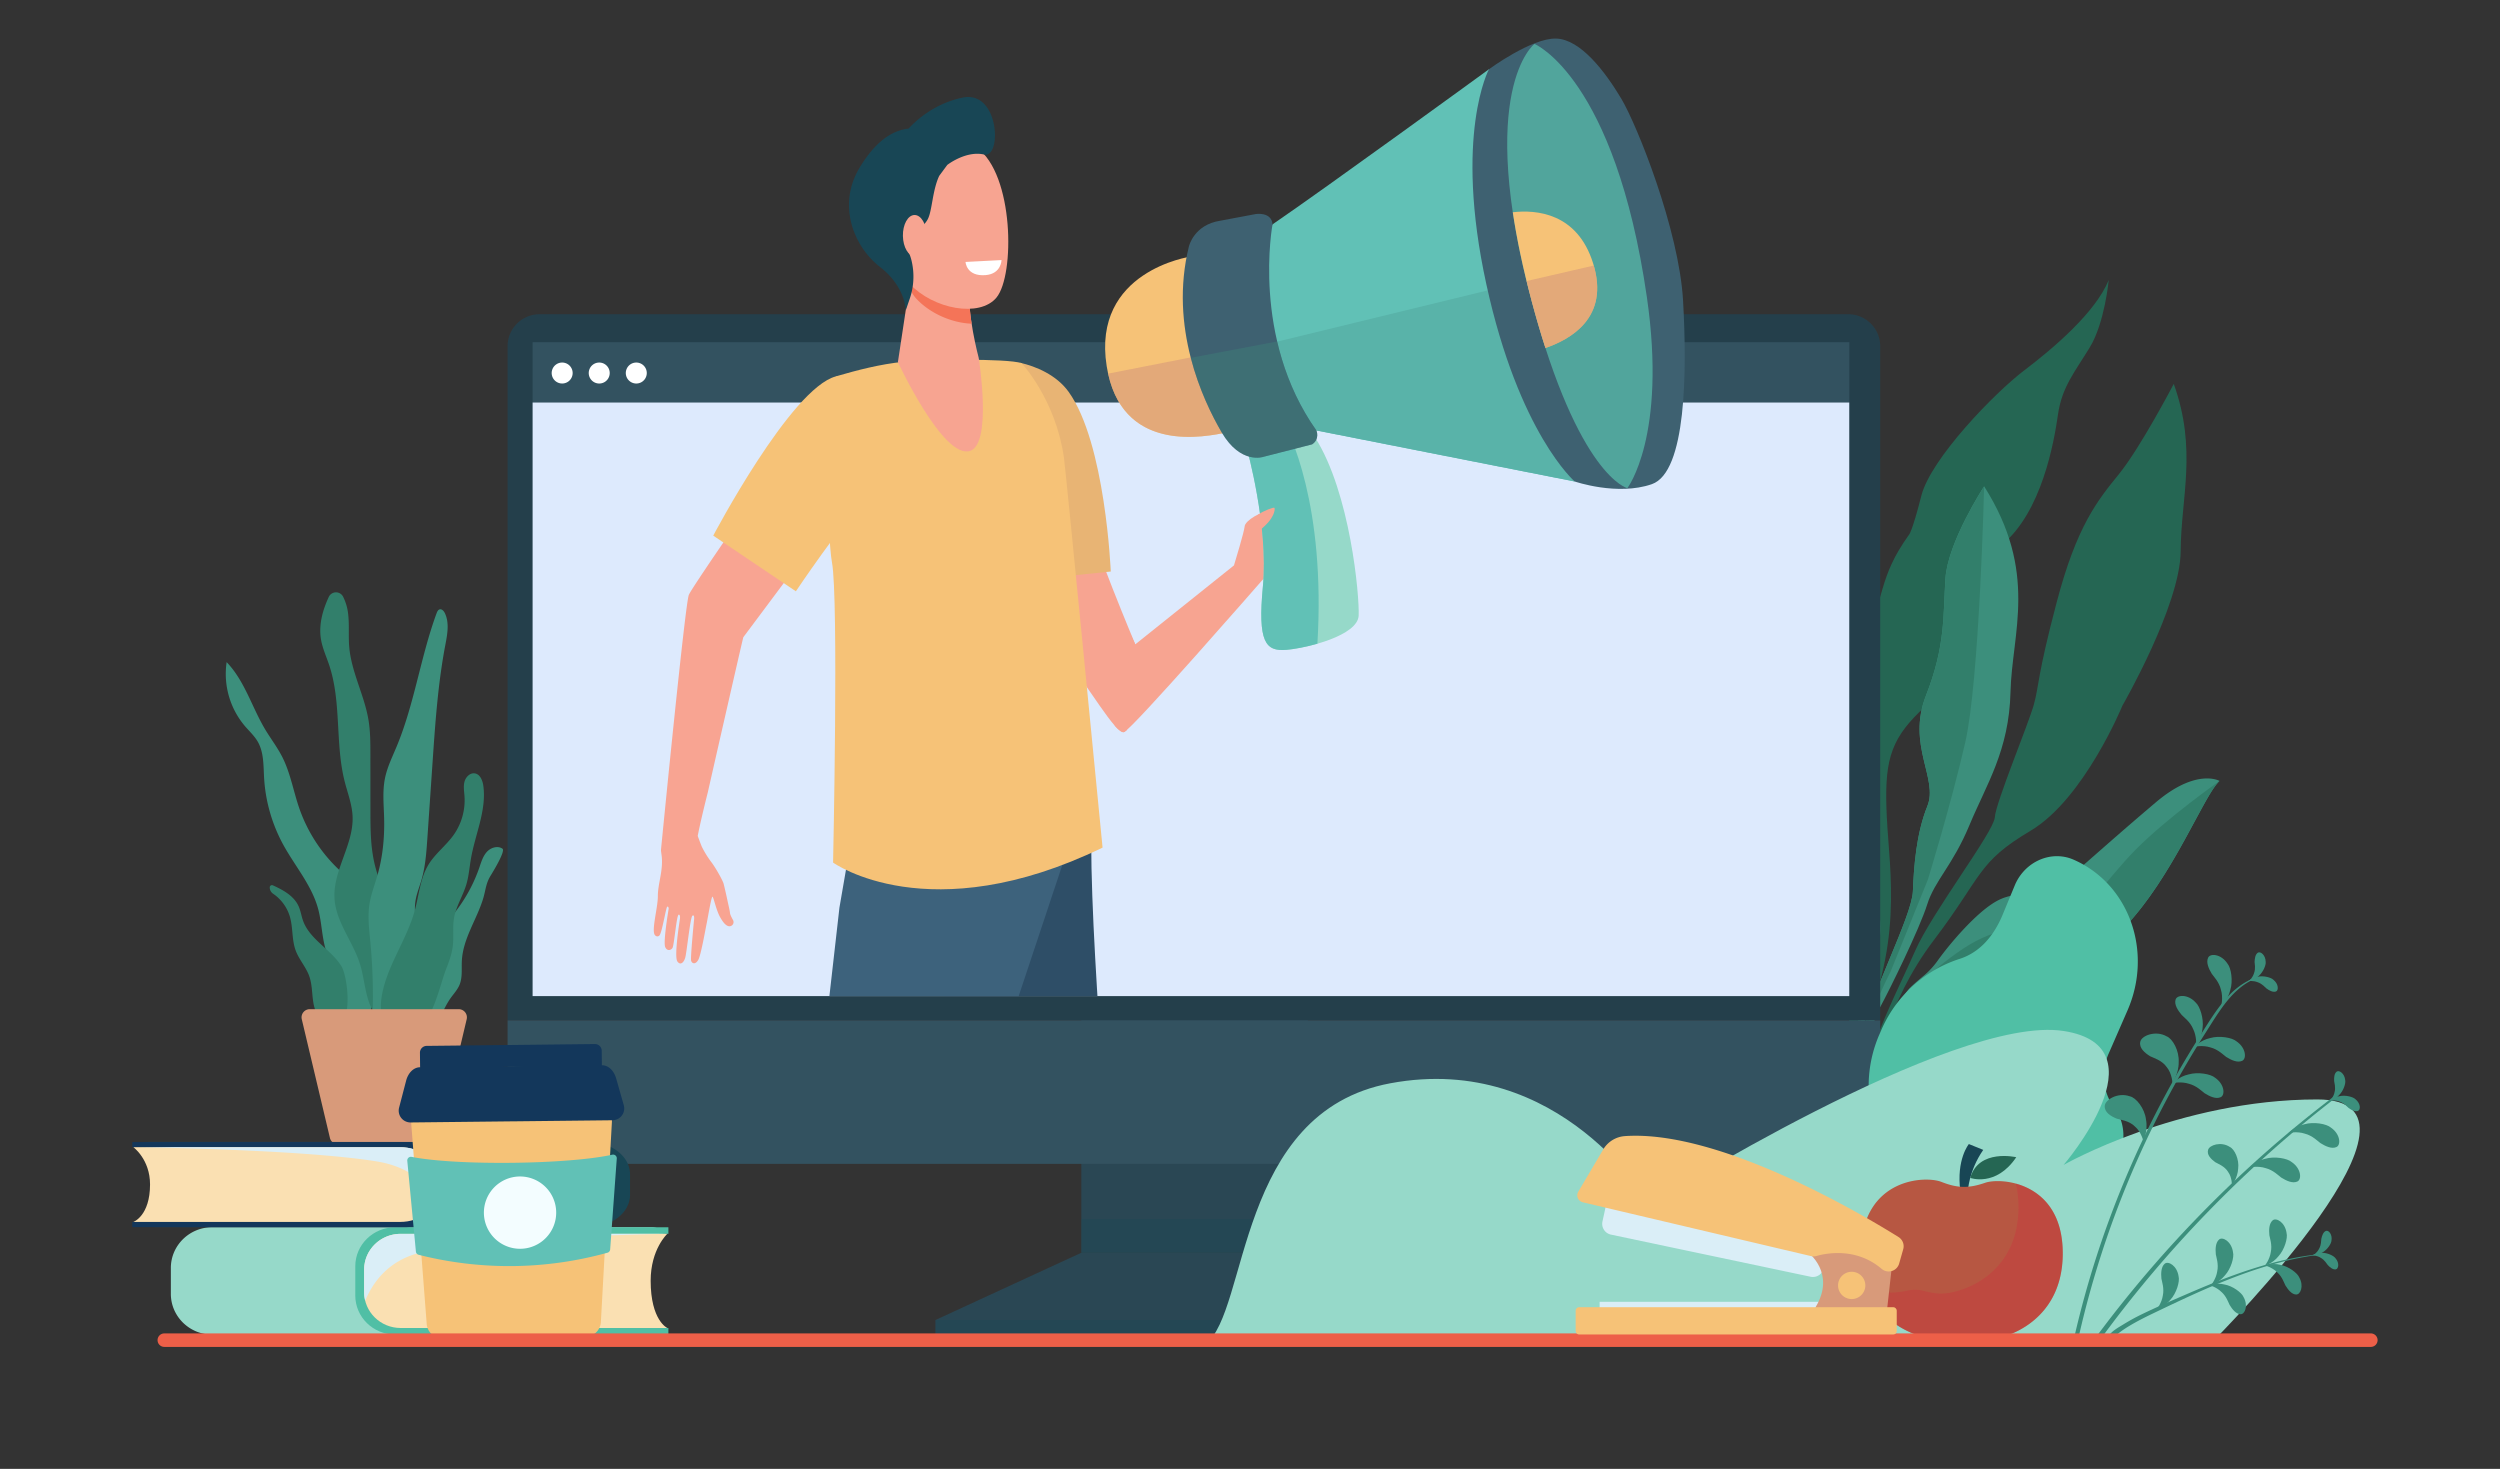 <svg xmlns="http://www.w3.org/2000/svg" xmlns:xlink="http://www.w3.org/1999/xlink" viewBox="0 0 3404 2000"><rect x="0" y="0" width="3404" height="2000" fill="#333333" stroke="none"/><defs><style>.cls-1{fill:none;}.cls-2{isolation:isolate;}.cls-3{fill:#256653;}.cls-27,.cls-4{fill:#3c8f7c;}.cls-5{fill:#327f6b;}.cls-6{fill:#2a4754;}.cls-7{fill:#243f4b;}.cls-20,.cls-8{fill:#184655;}.cls-27,.cls-35,.cls-8{opacity:0.3;}.cls-27,.cls-31,.cls-35,.cls-8{mix-blend-mode:multiply;}.cls-9{fill:#335260;}.cls-10{fill:#ddeafd;}.cls-11{fill:#fff;}.cls-12{clip-path:url(#clip-path);}.cls-13{fill:#f7a491;}.cls-14{fill:#2e4e67;}.cls-15{fill:#3d627c;}.cls-16{fill:#e8b474;}.cls-17{fill:#f6c277;}.cls-18{fill:#f8a492;}.cls-19{fill:#f47458;}.cls-21,.cls-29{fill:#d89a7a;}.cls-21{opacity:0.63;}.cls-22{fill:#96d9c9;}.cls-23{fill:#61c1b6;}.cls-24{fill:#59b3a9;}.cls-25{fill:#3e6171;}.cls-26{fill:#51a59c;}.cls-28{fill:#50bfa5;}.cls-30{fill:#fae0b2;}.cls-31,.cls-37{fill:#daeef7;}.cls-32{fill:#13375b;}.cls-33{fill:#f3fdff;}.cls-34{fill:#b75742;}.cls-35{fill:#cf283c;}.cls-36{fill:#ed5f48;}</style><clipPath id="clip-path"><polygon class="cls-1" points="2262.13 1356.29 330.23 1356.29 330.23 341.41 998.71 84.33 2382.56 -16.48 2262.13 1356.29"></polygon></clipPath></defs><g class="cls-2"><g id="Layer_1" data-name="Layer 1"><path class="cls-3" d="M2959.79,522.72s-45.3,86.71-74.65,122.82-57.32,70.63-84.52,173.61-24,113.63-31.33,140.21-51.91,133.52-53.16,153.48-85.63,129.66-108.47,181.86-62.37,126.4-62.34,165.2l9.08-1.81s11.89-89.88,78.67-177.92,58.76-105.71,131.71-149,125.1-170.37,125.1-170.37,78.93-136.93,79.31-210.18S2992,612.46,2959.79,522.72Z"></path><path class="cls-3" d="M2871.24,381.31s-5.34,58.2-25.92,91.89-37.85,53.9-43.18,91.21-22,133.35-76.91,177.86-68.76,185.52-110.86,226.25-48.89,71.2-45.25,144.92,23.51,176.64-41.17,306.36l-11.41-33.67s47-107,40.22-171.45-36.77-162.77-21.64-208.43-31.91-57.13.26-125.72,21.67-93.53,63.7-152.12c0,0,4.13-2.63,17-53.35s100.18-140.44,139.86-170.55S2853,425.82,2871.24,381.31Z"></path><path class="cls-4" d="M2701.59,662.18s-49.53,75.67-52.73,125.84.16,91.28-26.39,158.85,17,113.36,1.87,150.64-18.43,82.17-19.76,116.27S2544.92,1358,2534,1414.67s-.69,57.41-.69,57.41,12.55-74.95,25.92-99.26,54.53-108.39,64.82-141.2,34.67-53,57.63-108.27,53.94-101.27,55.83-181.29S2775.86,779.33,2701.59,662.18Z"></path><path class="cls-4" d="M2566.25,1421.29s26.28-97.9,116.37-103.23,141.8,15.07,208.76-54,109.57-182,130.79-200.72c0,0-31-18-86.34,28.76s-94.42,82.32-126.49,109.54-56,7.19-89.24,24.52c-27.89,14.52-65.24,58.68-81.89,82a108.89,108.89,0,0,1-18.85,20.39c-6.5,5.41-14.25,12-19.26,17-10,9.85-40.8,75.82-40.8,75.82Z"></path><path class="cls-4" d="M2535.57,1402.22s37.73-119.45,19.6-179.76-82.1-107.52-77.55-144.6S2529.8,942.37,2499,865.73c0,0-16.57,66.12-30.31,80.32s-105.94,69.57-94.17,149.51,97.5,102.85,117.65,127.23,49,25.82,48.37,41.32,2.15,72.1-10.25,127.19Z"></path><path class="cls-5" d="M2574.21,1323l50.85-125.51s31.29-101.43,50.76-186.35,25.77-348.93,25.77-348.93-49.53,75.67-52.73,125.84.16,91.28-26.39,158.85,17,113.36,1.87,150.64-18.43,82.17-19.76,116.27S2544.92,1358,2534,1414.67c-6,31.06-5.61,45.3-4.06,51.84C2525.38,1416.21,2574.21,1323,2574.21,1323Z"></path><path class="cls-5" d="M2796.55,1258c-40,5.89-75.21,1.39-124,34s-78.27,68.5-78.27,68.5-23,36.65-32.77,56.1c-1.42,3-2.25,4.75-2.25,4.75h6.95s26.28-97.9,116.37-103.23,141.8,15.07,208.76-54,109.57-182,130.79-200.72c0,0-70,48.94-113.92,93.17S2836.52,1252.09,2796.55,1258Z"></path><path class="cls-5" d="M2468.65,946.05c-13.75,14.19-105.94,69.57-94.17,149.51s97.5,102.85,117.65,127.23,49,25.82,48.37,41.32,2.15,72.1-10.25,127.19l2.32,4.77c5.78-21.45,13.95-54.15,17.35-79.12,5.52-40.56-.22-57.76-11.64-91.42s-89.33-105-107.92-141.38,44.11-92.4,58.81-120.24,9.79-98.18,9.79-98.18S2482.39,931.85,2468.65,946.05Z"></path><polygon class="cls-6" points="1472.37 1705.74 1273.72 1797.31 1273.72 1817.59 1981.18 1817.59 1981.18 1797.31 1780.74 1705.74 1472.37 1705.74"></polygon><rect class="cls-6" x="1472.37" y="1313.29" width="308.49" height="392.62"></rect><path class="cls-7" d="M2560.1,1389.41v-918a43.57,43.57,0,0,0-43.57-43.57H734.7a43.57,43.57,0,0,0-43.57,43.57v918Z"></path><rect class="cls-8" x="1273.72" y="1797.3" width="707.46" height="20.28"></rect><rect class="cls-8" x="1472.37" y="1659.67" width="308.36" height="46.07"></rect><rect class="cls-9" x="725.19" y="465.94" width="1792.85" height="82.13"></rect><rect class="cls-10" x="725.19" y="548.06" width="1792.77" height="808.23"></rect><path class="cls-9" d="M691.13,1389.41v141.87c0,29.51,19.51,53.44,43.57,53.44H2516.53c24.06,0,43.57-23.93,43.57-53.44V1389.41Z"></path><path class="cls-11" d="M779.72,507.92a14.27,14.27,0,1,1-14.27-14.27A14.27,14.27,0,0,1,779.72,507.92Z"></path><path class="cls-11" d="M830.19,507.92a14.28,14.28,0,1,1-14.28-14.27A14.28,14.28,0,0,1,830.19,507.92Z"></path><path class="cls-11" d="M880.65,507.92a14.28,14.28,0,1,1-14.27-14.27A14.27,14.27,0,0,1,880.65,507.92Z"></path><g class="cls-12"><path class="cls-13" d="M1347.25,644.56c14.15-11.54,139,50.65,137.57,67.43s61,165.34,61,165.34l134.35-107.49,0,0c1.19-3.88,13.93-45.69,14.55-53.17.65-7.84,23.35-21.57,33.89-19.55s-9,15.3-10.3,17.73c-3.49,6.63,10,9.12,10,9.12s38.82-21.38,39.65-34,8.83-38.92,17.22-33.41c4.33,2.85,4.29,21.54,2.94,30.41,2.49-10.07,6-21.44,9.46-22.56,6.28-2.06,9.4,6,8.26,9.89s-11.28,46.68-14.36,51.5-65.7,55.37-74.73,66.37c0,0-173.77,199.33-186.15,204.55-10.85,4.57-49.56-64.12-86.13-109.72S1303,680.63,1347.25,644.56Z"></path><path class="cls-14" d="M1475.07,1036.73s10.74,108.59,10.74,110.21c0,175.66,34.7,518.78,28.1,551.8-16.1,80.55-189.38,491.46-189.38,491.46L1230.88,2179l122-492L1308,1489l-63.55-391.43Z"></path><path class="cls-15" d="M1160.76,1132.78,1143,1235.7l-48.07,423.57-183.11,414s25.76,60.24,63.76,68.7l291.42-425,181-543.86-6.35-120.83Z"></path><path class="cls-16" d="M1512.42,778.19l-129.87,13.3s-6-106.82-6-157.78c0-61.83,5.24-141.45,12.69-139.74,20.88,4.81,49.1,16.31,65.74,39.46C1505.29,603.35,1512.42,778.19,1512.42,778.19Z"></path><path class="cls-17" d="M1448.62,622.8c2.72,18.85,52.64,531.29,52.64,531.29-236.45,114.59-366.93,20.41-366.93,20.41s7.74-359.84-1.54-408.82c-6.13-32.4-13.78-247.73,7.15-253.76,26.85-7.74,57.64-16,91.21-19.45,28.65-3,139.94-4.71,159.85,2C1391,494.47,1437.18,543.54,1448.62,622.8Z"></path><path class="cls-13" d="M1530.64,996.8a31.63,31.63,0,0,0,3.57-2.66c-4.21-50.2-3.45-98.85,12.26-115.3-.38-.79-3.81-8.11-7.4-15.7-18.2,14.12-26.84,51.64-23.45,112.55.23,4.19,1.43,7.39,2.4,12.62C1523.29,994.12,1528.08,997.88,1530.64,996.8Z"></path><path class="cls-18" d="M900.14,1159.52a14.57,14.57,0,0,1-.06-3.3c3.49-35.49,32.85-333.49,37.8-346.15C942.34,798.63,1074,609.63,1074,609.63l64.73,88.49L1012.11,867.64c-2.84,10.77-48.53,211.93-48.53,211.93s-9.37,36.67-13.57,58.63c1.92,5.3,3.8,10.29,5.46,14.4a132.52,132.52,0,0,0,13.65,22c5.66,7.62,15,24.25,16.17,28.7,1.34,5.18,3.76,15.93,5.13,22.42s3.25,14,3.56,17.58c.19,2.14,2.4,6.41,4.09,9.44a5.66,5.66,0,0,1-6.67,8.18c-4.6-1.54-8.18-7.51-10.39-11.24-6.23-10.51-9.56-29.71-11.11-28.69s-7,33.58-7.87,37.26-7.42,41.5-11.11,48.41-8.59,5.76-9.89,1.43c-1.12-3.73,4.08-56.64,4.08-56.64s.65-6.75-2.3-4.64S935.05,1297,933,1304s-6.72,10.75-10.68,5.1c-4.82-6.87,3.47-57.81,3.47-57.81s.93-6.4-1.8-5.81-6.14,41.53-8.26,45.07-7.48,4.81-10-1.09c-3-7,4.78-52.37,4.78-52.37s-.38-3.61-2.08-2.41-7.1,35.89-10.62,39.1a3.72,3.72,0,0,1-5.41.08c-6.46-4.42,3.44-37.42,3.34-53.82s7.49-34.84,5.22-54.37C900.79,1164.42,900.39,1161.41,900.14,1159.52Z"></path><path class="cls-17" d="M971.15,729.33l112.5,75.79s63.4-94.67,97.44-128.38c42.64-42.22-15.53-171.57-43-164.25C1076.64,528.86,971.15,729.33,971.15,729.33Z"></path><path class="cls-13" d="M1239.41,381.68,1222.59,493s61.45,132.51,98.13,121c30.79-9.64,11.85-126.88,11.85-126.88s-16.78-63-11.75-94.47S1239.41,381.68,1239.41,381.68Z"></path><path class="cls-19" d="M1320.82,392.63c5-31.51-81.4-10.95-81.4-10.95l-1.4,9.24a51.36,51.36,0,0,0,9.37,15.5c19.31,20.86,49.49,33.38,75.59,34.33C1320.36,423.76,1318.76,405.55,1320.82,392.63Z"></path><path class="cls-13" d="M1225.23,224.25c-2.44-.89-19.58,126.74,13,161.86s95.89,46.62,118.62,19c25.15-30.6,23.88-167.78-26.69-203.91S1225.23,224.25,1225.23,224.25Z"></path><path class="cls-20" d="M1310.86,132.89c-39.08,8-64.4,32-73.7,42.18-17.75,2.1-41.87,11.94-66.78,53.33-30.63,50.88-8,107.26,27.64,134.92s35.16,59.61,35.16,59.61l5.64-16.53a92.83,92.83,0,0,0,4.46-38.92c-.83-7.88-2.52-16.4-5.77-23.41-8.57-18.47,18.43-30.74,26-46.11,5.83-11.84,6.12-38.91,15.3-58.47l11-14.93s25.3-19.76,50-14.18S1361,122.63,1310.86,132.89Z"></path><path class="cls-13" d="M1261.84,320.67c.26,15.58-6.79,28.32-15.76,28.48s-16.43-12.35-16.69-27.92,6.8-28.32,15.76-28.48S1261.58,305.1,1261.84,320.67Z"></path><path class="cls-11" d="M1314.66,356.66l49-2.55s-.17,18.74-21.7,20.49C1315.74,376.72,1314.66,356.66,1314.66,356.66Z"></path><path class="cls-17" d="M1620.61,349.52s-134.28,19.38-113.76,149c19.13,120.81,134.28,96.28,163.85,90.22S1620.61,349.52,1620.61,349.52Z"></path><path class="cls-21" d="M1670.7,588.7c13.77-2.82,3.85-54.87-10.67-109.69-49.44,9.69-104.5,20.5-151.25,29.73C1532.67,617.87,1642,594.58,1670.7,588.7Z"></path><path class="cls-22" d="M1697.85,611.11s29.49,105.29,21.73,187.11c-7.24,76.29,3.62,89,32,86.59s97.16-19.38,98.37-46.63S1838.46,671.05,1790.79,596,1697.85,611.11,1697.85,611.11Z"></path><path class="cls-23" d="M1743.68,567.19c-18.9,12.7-45.83,43.92-45.83,43.92s29.49,105.29,21.73,187.11c-7.24,76.29,3.62,89,32,86.59,10.4-.89,26.25-3.74,42.2-8.33C1805.07,689,1756.7,588.41,1743.68,567.19Z"></path><path class="cls-23" d="M2027.35,94.29S1804.67,256.42,1732.7,305.47l-42.09,62.67,29.87,182.57,72,35.42,351.67,69.48L2136,616.1,2072.16,439l-32.59-201.65-9.5-124Z"></path><polygon class="cls-24" points="2072.16 438.99 2063.62 386.12 1707.73 472.79 1720.48 550.71 1792.45 586.13 2144.13 655.61 2135.98 616.1 2072.16 438.99"></polygon><path class="cls-25" d="M1732.7,305.47s-29.42,154.86,59.75,280.66c0,0,5,11.66-5.89,18.92l-66.38,17s-30.77,10.9-56.72-33.31-71.82-143.51-44.66-253.11c0,0,6.64-29.67,42.85-35.12l48.27-9.08S1731.35,288.06,1732.7,305.47Z"></path><path class="cls-25" d="M2027.35,94.29s57.94-42.69,91.43-41.78,67,45.41,88.71,81.74,78.75,178.94,84.18,275.22,4.53,233.43-42.54,249.78-105-3.64-105-3.64-76-65.39-120.39-268.85S2027.35,94.29,2027.35,94.29Z"></path><path class="cls-26" d="M2215.79,664.7s54.15-70.39,26.55-260.44c-43.45-299.23-153-344.49-153-344.49s-81.07,61.78-3.62,351C2149.56,649,2215.79,664.7,2215.79,664.7Z"></path><path class="cls-17" d="M2059.82,289c5.26,35.23,13.56,75.55,25.92,121.68,6.18,23.09,12.39,44.06,18.55,63.16,33.68-11.7,88.14-41,64.88-115.39C2147.62,289.58,2091.52,285.37,2059.82,289Z"></path><path class="cls-21" d="M2085.74,410.72c6.18,23.09,12.39,44.06,18.55,63.16,33.22-11.54,86.63-40.22,65.8-112.33l-91.53,21.16Q2081.9,396.36,2085.74,410.72Z"></path><path class="cls-27" d="M1792.45,586.13c-27.94-39.43-44.24-81.7-53.45-121.18l-117.64,22.28a403.79,403.79,0,0,0,42.1,101.47c26,44.21,56.72,33.31,56.72,33.31l66.38-17C1797.43,597.79,1792.45,586.13,1792.45,586.13Z"></path><path class="cls-13" d="M1705.46,726.14c0-12.3,1.81-21.31,8.37-25.93s20.66-10,21.48-8.76,1.25,14.1-20.31,30.68C1704.63,727.94,1705.46,726.14,1705.46,726.14Z"></path></g><path class="cls-28" d="M2725.8,1247.87l17.94-43.37c13.93-31.9,49.55-47.13,79.58-34h0c75.67,33,108.56,125,73.47,205.34l-25.65,58.77c-11.24,25.74-7.32,54.06,7.83,74,13.76,18.14,16,43.36,6.47,65.22l-13.53,31a123.2,123.2,0,0,1-76.91,68.63,74.77,74.77,0,0,0-46.45,42l-19.14,43.87c-21.17,48.49-75.34,71.65-121,51.72l-26-11.37c-45.66-19.92-65.5-75.39-44.33-123.89h0c34.23-58,31.5-101.27,19.37-130.62a175.62,175.62,0,0,1,1.66-137l2.71-6.2a174.35,174.35,0,0,1,106.53-96.4C2689,1298.9,2710.54,1282.82,2725.8,1247.87Z"></path><path class="cls-22" d="M1641.51,1830c58.83-44,41.12-315.75,251.49-355,232.21-43.33,353.69,165,353.69,165s411.94-259.62,563.1-236.22c138.57,21.46,0,182.38,0,182.38S2965.86,1497,3155.13,1497c184.19,0-128.69,316-145.57,333Z"></path><path class="cls-4" d="M3004.19,1404.51a1307.16,1307.16,0,0,0-174,416.51l-5.56-1.49a1315.41,1315.41,0,0,1,173.32-413c18.8-29.39,39.11-64.24,74.31-75.7.68-.22.94.81.29,1.05C3040.4,1344,3021.78,1377,3004.19,1404.51Z"></path><path class="cls-4" d="M2849.74,1826.25a1633.24,1633.24,0,0,1,331.54-335.92c1.31-1,3.07,1.29,1.75,2.3a1631.23,1631.23,0,0,0-326.41,335.47Z"></path><path class="cls-4" d="M3011.6,1326c2.08,3.06,10.07,11.06,12.41,21.58,3.15,10,.67,22.45.4,22-.6.24,9.24-8.08,12.31-21.31,4-12.7,1.2-30.3-3.75-36.14-8.56-13.18-23.49-14.52-26.4-8.13C3003.5,1310.41,3007.4,1319.05,3011.6,1326Z"></path><path class="cls-4" d="M3031,1439c-3-2.14-10.87-10.28-21.33-12.84-9.91-3.34-22.44-1.1-22-.83-.26.6,8.26-9.07,21.55-11.89,12.77-3.73,30.32-.59,36,4.47,13,8.81,14.06,23.77,7.61,26.55C3046.44,1447.4,3037.88,1443.33,3031,1439Z"></path><path class="cls-4" d="M3001.73,1488.5c-3-2.14-10.87-10.28-21.34-12.84-9.91-3.34-22.43-1.1-22-.83-.26.6,8.25-9.07,21.54-11.89,12.77-3.73,30.32-.59,36.06,4.47,13,8.81,14.05,23.77,7.6,26.55C3017.18,1496.91,3008.62,1492.84,3001.73,1488.5Z"></path><path class="cls-4" d="M3106.08,1603.35c-3-2.15-10.87-10.29-21.33-12.85-9.91-3.34-22.44-1.1-22-.82-.26.59,8.25-9.08,21.55-11.9,12.77-3.73,30.32-.59,36.05,4.47,13,8.81,14.06,23.77,7.61,26.55C3121.54,1611.75,3113,1607.68,3106.08,1603.35Z"></path><path class="cls-4" d="M3159.39,1556.38c-3-2.15-10.87-10.29-21.33-12.84-9.91-3.35-22.44-1.11-22-.83-.26.59,8.26-9.08,21.55-11.9,12.77-3.72,30.32-.59,36.05,4.47,13,8.81,14.06,23.78,7.61,26.55C3174.85,1564.78,3166.29,1560.71,3159.39,1556.38Z"></path><path class="cls-4" d="M2970.66,1382.05c2.54,2.7,11.69,9.34,15.66,19.35,4.69,9.35,4.2,22.07,3.87,21.68-.56.34,7.85-9.42,8.8-23,1.93-13.16-3.6-30.11-9.41-35.09-10.52-11.67-25.48-10.64-27.34-3.87C2960.2,1367.9,2965.42,1375.82,2970.66,1382.05Z"></path><path class="cls-4" d="M2927.64,1438.2c3.62,1.92,16.27,5.4,22.63,14.87,7.2,8.42,8.12,22.83,7.64,22.53-.68.62,9-13.89,8.59-29.43.9-15.52-8.32-32.06-16.44-35.12-15-8.51-34.28-.92-35.86,7.44C2912.38,1426.91,2920.1,1433.5,2927.64,1438.2Z"></path><path class="cls-4" d="M2882.36,1523.24c3.89,1.29,16.95,2.59,24.81,10.85,8.52,7.09,11.84,21.14,11.32,20.93-.57.73,6.55-15.21,3.52-30.45-1.72-15.45-13.59-30.21-22.11-31.86-16.26-5.86-34,4.86-34.11,13.36C2865.42,1514.68,2874.13,1519.88,2882.36,1523.24Z"></path><path class="cls-4" d="M3016.35,1582.48c2.83,1.77,12.92,5.32,17.56,13.39,5.38,7.26,5.3,19,4.93,18.76-.59.47,8.12-10.79,8.66-23.45,1.62-12.57-4.94-26.55-11.37-29.5-11.75-7.78-27.84-2.7-29.6,4C3004.57,1572.43,3010.48,1578.23,3016.35,1582.48Z"></path><path class="cls-4" d="M3086.1,1345.94c-1.7-1.4-6-6.56-12.06-8.53-5.71-2.41-13.22-1.64-13-1.45-.18.34,5.28-5,13.27-6.1,7.71-1.64,18,1,21.13,4.22,7.31,5.78,7.28,14.68,3.34,16S3090,1348.8,3086.1,1345.94Z"></path><path class="cls-4" d="M3069.85,1309.8c.08,2.2,1.55,8.74-.6,14.75-1.58,6-6.78,11.48-6.78,11.17-.38-.06,7.2-1.12,12.93-6.78,6-5.11,10.19-14.82,9.56-19.32-.12-9.32-7.19-14.72-10.67-12.43S3070,1305,3069.85,1309.8Z"></path><path class="cls-4" d="M3197.79,1508.53c-1.7-1.4-6-6.56-12.06-8.53-5.72-2.41-13.23-1.63-13-1.45-.18.34,5.28-5,13.26-6.09,7.72-1.65,18,1,21.14,4.22,7.31,5.78,7.27,14.68,3.33,16S3201.68,1511.4,3197.79,1508.53Z"></path><path class="cls-4" d="M3178.19,1472.08c.25,2.19,2.26,8.59.6,14.76-1.08,6.11-5.81,12-5.83,11.69-.39,0,7.07-1.71,12.32-7.83,5.58-5.58,8.95-15.6,7.95-20-.88-9.28-8.37-14.08-11.65-11.52S3177.9,1467.26,3178.19,1472.08Z"></path><path class="cls-4" d="M3164.55,1707.63c-82.75,9.07-159.81,45.59-234,81.21-50,24-47.5,30.86-57.69,34.44a2.05,2.05,0,0,1-2.5-2.81c3.92-7.76,14.2-13,21.35-17.48a277.09,277.09,0,0,1,25.85-14.08c18.88-9.16,38.25-17.42,57.5-25.78,39.16-17,79-33,120.32-43.85a422.14,422.14,0,0,1,69.11-12.32.34.34,0,0,1,.06.67Z"></path><path class="cls-4" d="M3090,1682c.54,3.39,4.08,13.25,1.9,23-1.3,9.61-8.31,19.09-8.36,18.61-.6,0,10.93-3.12,18.73-13,8.34-9.07,13-24.92,11.11-31.77-2-14.42-14-21.44-18.92-17.22S3089.21,1674.47,3090,1682Z"></path><path class="cls-4" d="M3017.08,1708.08c.54,3.39,4.07,13.25,1.89,23-1.29,9.61-8.3,19.09-8.35,18.61-.61,0,10.92-3.12,18.72-13,8.35-9.06,13-24.92,11.11-31.76-2-14.43-14-21.45-18.91-17.23S3016.31,1700.57,3017.08,1708.08Z"></path><path class="cls-4" d="M2943,1741.09c.54,3.4,4.07,13.25,1.89,23-1.29,9.6-8.3,19.08-8.35,18.61-.6,0,10.93-3.12,18.72-13,8.35-9.07,13-24.93,11.11-31.77-2-14.43-14-21.44-18.91-17.23S2942.25,1733.59,2943,1741.09Z"></path><path class="cls-4" d="M3111.73,1750.08c-1.49-2.8-4.39-12-11.43-18-6.31-6.36-16.77-9.43-16.54-9.06-.43.36,9.79-3.8,21-.87,11.21,2,23.46,11.14,25.92,17.22,6.6,11.72,1.68,23.59-4.33,23.24C3120.36,1762.44,3115.36,1756,3111.73,1750.08Z"></path><path class="cls-4" d="M3035.91,1776.92c-1.5-2.8-4.39-12-11.43-18-6.31-6.35-16.77-9.42-16.55-9.05-.42.36,9.8-3.8,21.06-.87,11.21,2,23.46,11.14,25.91,17.21,6.61,11.73,1.69,23.59-4.32,23.25S3039.54,1782.88,3035.91,1776.92Z"></path><path class="cls-4" d="M3169.48,1722.46c-1.31-1.57-4.35-7-9.56-9.79-4.8-3.16-11.77-3.71-11.58-3.5-.22.28,5.65-3.68,13.1-3.33,7.31-.21,16.21,3.89,18.55,7.38,5.7,6.49,4.17,14.59.36,15.17S3172.54,1725.72,3169.48,1722.46Z"></path><path class="cls-4" d="M3160.73,1686.81c-.3,2-.06,8.22-3,13.34-2.45,5.2-8.1,9.32-8.05,9-.33-.12,6.74.19,12.91-4,6.34-3.64,11.78-11.79,11.95-16,1.46-8.52-4.08-14.62-7.64-13.12S3161.63,1682.43,3160.73,1686.81Z"></path><path class="cls-4" d="M500.8,1258.26c-1.56-13.83-3.42-28-9.84-40.32-7.81-15-21.52-25.84-33.5-37.76a209.65,209.65,0,0,1-49.95-79.62c-8-23.1-12-47.71-23-69.53-6.72-13.32-15.9-25.23-23.54-38-18.06-30.29-27.89-66.09-52.38-91.45a109.92,109.92,0,0,0,24.83,87c6,7,13,13.38,17.62,21.43,8.34,14.62,7.58,32.45,8.56,49.26a216.42,216.42,0,0,0,25.86,90.52c16.07,29.51,39.27,55.78,47.86,88.28,6.43,24.35,4.52,51.66,18.25,72.76,1.48,2.29,3.19,4.59,3.55,7.29a15.7,15.7,0,0,1-.27,4.58c-.31,2-.61,3.92-.92,5.88-3.12,19.93-6.35,45.28,10.78,60.2,11.86,10.34,27.14,10.57,35.66-3.16s7.82-34.06,7.19-49.62C506.5,1310,503.72,1284,500.8,1258.26Z"></path><path class="cls-5" d="M531.65,1242.23c-6.66-23.07-17-45-22.18-68.49-5-22.75-5.07-46.26-5.09-69.55q0-38.3-.05-76.58c0-15.89,0-31.87-2.66-47.54-5.65-33.72-23.17-64.9-26.14-99-1.28-14.72.21-29.61-1.41-44.31a69.66,69.66,0,0,0-7-24.41,10.87,10.87,0,0,0-19.51.54c-8.52,18.45-13.91,38.38-10.48,58.14,2.07,11.86,7.2,22.91,11,34.32,17.07,50.78,8,107,21.22,158.91,4,15.67,10,31,10.72,47.2,1.68,38.68-27.21,74-24.56,112.62,2.17,31.67,24.94,57.87,34.49,88.13,5.35,16.94,6.5,35,12.23,51.84,4.45,13.06,14.8,28.92,30.89,25,15.26-3.76,10.65-16.23,10-28.13C540.84,1320.64,543,1281.57,531.65,1242.23Z"></path><path class="cls-4" d="M566.6,1263.37c-.67-12-2.7-24-1-35.93,1.42-10,5.41-19.5,8.27-29.23,5.34-18.23,6.67-37.36,8-56.32q3.54-51.69,7.07-103.37c3.66-53.56,7.34-107.28,17.35-160,2.78-14.64,5.9-30.51-.68-43.88-1.39-2.82-4.12-5.81-7.11-4.87-2.13.67-3.18,3-4,5.12-21.89,59.49-30.17,123.54-54.6,182-5.85,14-12.66,27.79-15.69,42.68-3.64,17.87-1.64,36.33-1.17,54.56.67,26.15-1.88,52.5-9.1,77.64-3.77,13.15-8.83,26-10.9,39.54-2.58,16.86-.42,34.05,1.2,51a785,785,0,0,1,3.15,98.31c-.59,19.28,15.68,18.77,26.46,6.93,7.54-8.29,7.47-17.38,10-27.69C552.37,1326.07,568.66,1300.07,566.6,1263.37Z"></path><path class="cls-5" d="M464.92,1315.65c-14.39-23.13-43.06-36.27-52.26-61.92-2.34-6.52-3.25-13.54-6.11-19.86-6.35-14-20.79-21.95-35-28.4a3,3,0,0,0-4.24,2.7h0a10.23,10.23,0,0,0,4.45,8.66,57.61,57.61,0,0,1,22.94,31.3c4.39,15,2.48,31.5,7.93,46.18,4.58,12.32,14,22.39,18.42,34.76,4.05,11.32,3.62,23.68,5.52,35.54s7.17,24.46,18.07,29.48C484.07,1412.25,474.22,1330.58,464.92,1315.65Z"></path><path class="cls-4" d="M628.87,1308c-.61,11.17,1.1,22.89-3.27,33.2-2.8,6.59-7.84,11.92-12,17.76-14.51,20.53-19.77,49.61-42.07,61.16a7.49,7.49,0,0,1-4.74,1.14c-2.29-.42-3.78-2.62-4.7-4.76-5.47-12.74.67-27.09,4.3-40.46.63-2.35,1.17-5,.05-7.11-1.23-2.36-4-3.39-5.93-5.25-3.81-3.7-3.46-9.83-2.7-15.1a343.7,343.7,0,0,1,7.95-39c1.94-7.28,4.17-14.63,8.36-20.88,4.62-6.89,11.33-12,17.62-17.43a208.77,208.77,0,0,0,60.93-90c2.58-7.51,4.88-15.43,10.2-21.31s14.81-8.91,21.29-4.35c4.62,3.25-14.28,33.64-16.48,37.28-6.29,10.42-6.38,19.48-9.94,31C649.06,1252.29,630.54,1277.65,628.87,1308Z"></path><path class="cls-5" d="M606.9,1320.94c4.12-10.66,8.28-21.47,9.64-32.82,1.51-12.63-.49-25.54,1.66-38.07,2.78-16.1,12.17-30.27,16.82-45.94,3.35-11.31,4.18-23.2,6.2-34.83,5.76-33.26,21.4-65.75,16.91-99.21-1-7.27-4.26-15.75-11.48-17-6.54-1.13-12.49,4.85-14.19,11.27s-.43,13.2,0,19.83a81.84,81.84,0,0,1-14.66,52.51c-10.27,14.53-25.17,25.47-34.41,40.68-11.34,18.66-12.88,41.43-18.67,62.5-11.5,41.88-40.36,78.42-45.62,121.53-2.09,17.16,1.94,38,17.77,44.87C582.7,1426.1,596.52,1347.77,606.9,1320.94Z"></path><path class="cls-29" d="M526.84,1374.1H421.73a11.14,11.14,0,0,0-10.82,13.73l38.31,161.56a11.12,11.12,0,0,0,10.83,8.57H586.3a11.12,11.12,0,0,0,10.83-8.57l38.31-161.56a11.14,11.14,0,0,0-10.82-13.73Z"></path><path class="cls-22" d="M877.31,1675.67h23.87a23.28,23.28,0,0,0-14.11-4.72H289.26c-31.27,0-56.63,24.85-56.63,55.52v35.26c0,30.66,25.36,55.52,56.63,55.52l591.13-.2Z"></path><path class="cls-28" d="M537.92,1671.08c-29.91,0-54.16,23.77-54.16,53.09V1764c0,29.32,24.25,53.09,54.16,53.09H910.08v-8.92h-1.54l-94.61-8.78-19.12-73.54s36.9-40.64,39.31-41.69,74.42-4.23,74.42-4.23l1.54,0v-8.86Z"></path><path class="cls-30" d="M885.94,1743.84c0-43,22.66-63.85,22.66-63.85H545.54c-27.47,0-49.74,21.84-49.74,48.77v30.68c0,26.93,22.27,48.76,49.74,48.76H908.6S885.94,1798,885.94,1743.84Z"></path><path class="cls-31" d="M495.8,1728.76v30.68a48,48,0,0,0,1.45,11.69c12.24-29.37,35.71-57.66,80.39-66.75,104.3-21.24,331-24.39,331-24.39H545.54C518.07,1680,495.8,1701.83,495.8,1728.76Z"></path><path class="cls-20" d="M212.93,1558.6H189.05a27.56,27.56,0,0,1,14.11-3.74H801.21c31.29,0,56.65,19.72,56.65,44.05v28c0,24.33-25.36,44.06-56.65,44.06l-591.36-.16Z"></path><path class="cls-32" d="M552.45,1555c29.92,0,54.18,18.87,54.18,42.13v31.62c0,23.27-24.26,42.13-54.18,42.13H180.15v-7.07h1.54l94.65-7,19.13-58.36s-36.93-32.24-39.33-33.07-74.45-3.36-74.45-3.36h-1.54v-7Z"></path><path class="cls-30" d="M204.3,1612.7c0-34.12-22.68-50.66-22.68-50.66H544.83c27.48,0,49.76,17.32,49.76,38.69v24.34c0,21.38-22.28,38.7-49.76,38.7H181.62S204.3,1655.66,204.3,1612.7Z"></path><path class="cls-31" d="M594.59,1600.73v24.34a30.68,30.68,0,0,1-1.45,9.28c-12.25-23.3-35.73-45.75-80.42-53-104.35-16.85-331.1-19.34-331.1-19.34H544.83C572.31,1562,594.59,1579.36,594.59,1600.73Z"></path><path class="cls-17" d="M695.36,1506.37l2,0,114.14-1.25a21.46,21.46,0,0,1,21.66,22.64l-15,272.21a21.43,21.43,0,0,1-15.33,19.39c-19.93,5.87-59,8.36-103.47,8.85s-82.59-1.15-102.64-6.58A21.43,21.43,0,0,1,581,1802.55l-21-271.81a21.47,21.47,0,0,1,21.17-23.11Z"></path><path class="cls-32" d="M552.94,1471.58c2.86-11,10.4-18.31,18.9-18.41l122.92-1.35,2,0,122.92-1.35c8.51-.09,16.2,7.07,19.3,18l10.36,36.37a16.1,16.1,0,0,1-15.3,20.5l-136.45,1.5-2,0-136.44,1.5a16.09,16.09,0,0,1-15.75-20.15Z"></path><path class="cls-32" d="M571.8,1433.4a9.21,9.21,0,0,1,9.11-9.31l113.53-1.25,2,0L810,1421.57a9.2,9.2,0,0,1,9.3,9.11l.31,27.61-123.85-6.41L572.11,1461Z"></path><path class="cls-23" d="M839.8,1577.46l-9,123.76a5,5,0,0,1-3.62,4.47A500.94,500.94,0,0,1,570,1708.51a5,5,0,0,1-3.71-4.38L554.56,1580.6a5,5,0,0,1,6-5.4c60.8,12.12,212.7,10.45,273.22-3A5,5,0,0,1,839.8,1577.46Z"></path><path class="cls-33" d="M659.68,1642.26A49.22,49.22,0,1,0,717,1602.71,49.23,49.23,0,0,0,659.68,1642.26Z"></path><path class="cls-20" d="M2680.8,1557.74s-17.4,21-11.55,64.18l10.19.22s1-27.67,20.94-56.46Z"></path><path class="cls-34" d="M2702.86,1610.51c-22.47,7.74-37.33,7.43-59.46-1.25s-105.73-5.16-109.75,91.63,80,123.23,104.08,122c13.34-.7,18.8-2.82,25.17-3.59a51.63,51.63,0,0,1,5.83-.26,53.92,53.92,0,0,1,5.81.51c6.34,1,11.7,3.38,25,4.64,24,2.26,109.06-20.61,109.11-117.49S2725.34,1602.76,2702.86,1610.51Z"></path><path class="cls-35" d="M2744.74,1611.59a135.53,135.53,0,0,1,3.59,32.17c-.06,96.88-85.09,119.75-109.12,117.48-13.3-1.25-18.66-3.6-25-4.63a49.24,49.24,0,0,0-5.81-.51,51.63,51.63,0,0,0-5.83.26c-6.37.77-11.83,2.89-25.17,3.58-7.69.4-21.49-2-36.58-8.66,20.37,55.92,77.68,72.59,96.91,71.59,13.34-.7,18.8-2.82,25.17-3.59a51.63,51.63,0,0,1,5.83-.26,53.92,53.92,0,0,1,5.81.51c6.34,1,11.7,3.38,25,4.64,24,2.26,109.06-20.61,109.11-117.49C2808.69,1645.12,2775.05,1619.86,2744.74,1611.59Z"></path><path class="cls-3" d="M2682.68,1603.82s35,12.93,62.65-28.15C2745.33,1575.67,2694.18,1563.69,2682.68,1603.82Z"></path><path class="cls-36" d="M3228.15,1833.94H223.71a9.18,9.18,0,0,1-9.18-9.18h0a9.18,9.18,0,0,1,9.18-9.18H3228.15a9.18,9.18,0,0,1,9.18,9.18h0A9.18,9.18,0,0,1,3228.15,1833.94Z"></path><rect class="cls-37" x="2178.05" y="1772.54" width="304.4" height="16.88"></rect><path class="cls-37" d="M2186.54,1641.92l-4.62,21.23a15,15,0,0,0,11.58,17.9l271.85,57.36a15,15,0,0,0,17.91-12.16l2.39-13.94a15,15,0,0,0-7.63-15.74l-81.42-44.28a14.93,14.93,0,0,0-5.56-1.74l-186.49-20.15-1.34-.18A15,15,0,0,0,2186.54,1641.92Z"></path><path class="cls-29" d="M2461.49,1705s38.82,28.27,10.55,74.9l1.69,12,49.79,3.37,45.58-9.28,8.44-76-109.3-32.49Z"></path><rect class="cls-17" x="2145.41" y="1779.92" width="437.19" height="37.07" rx="4.53"></rect><path class="cls-17" d="M2155.18,1637.05l310.7,73.26a14.9,14.9,0,0,0,7.53-.19c12.23-3.52,53.67-12.27,88.55,17.5a14.81,14.81,0,0,0,23.92-7.12l5.55-19.54a14.79,14.79,0,0,0-6.38-16.59c-45.1-28.23-242.59-146.44-372.6-137.45a37.33,37.33,0,0,0-29.56,18.27l-33.88,57.4A9.76,9.76,0,0,0,2155.18,1637.05Z"></path><path class="cls-17" d="M2539.84,1750.23a18.57,18.57,0,1,1-18.57-18.57A18.56,18.56,0,0,1,2539.84,1750.23Z"></path></g></g></svg>